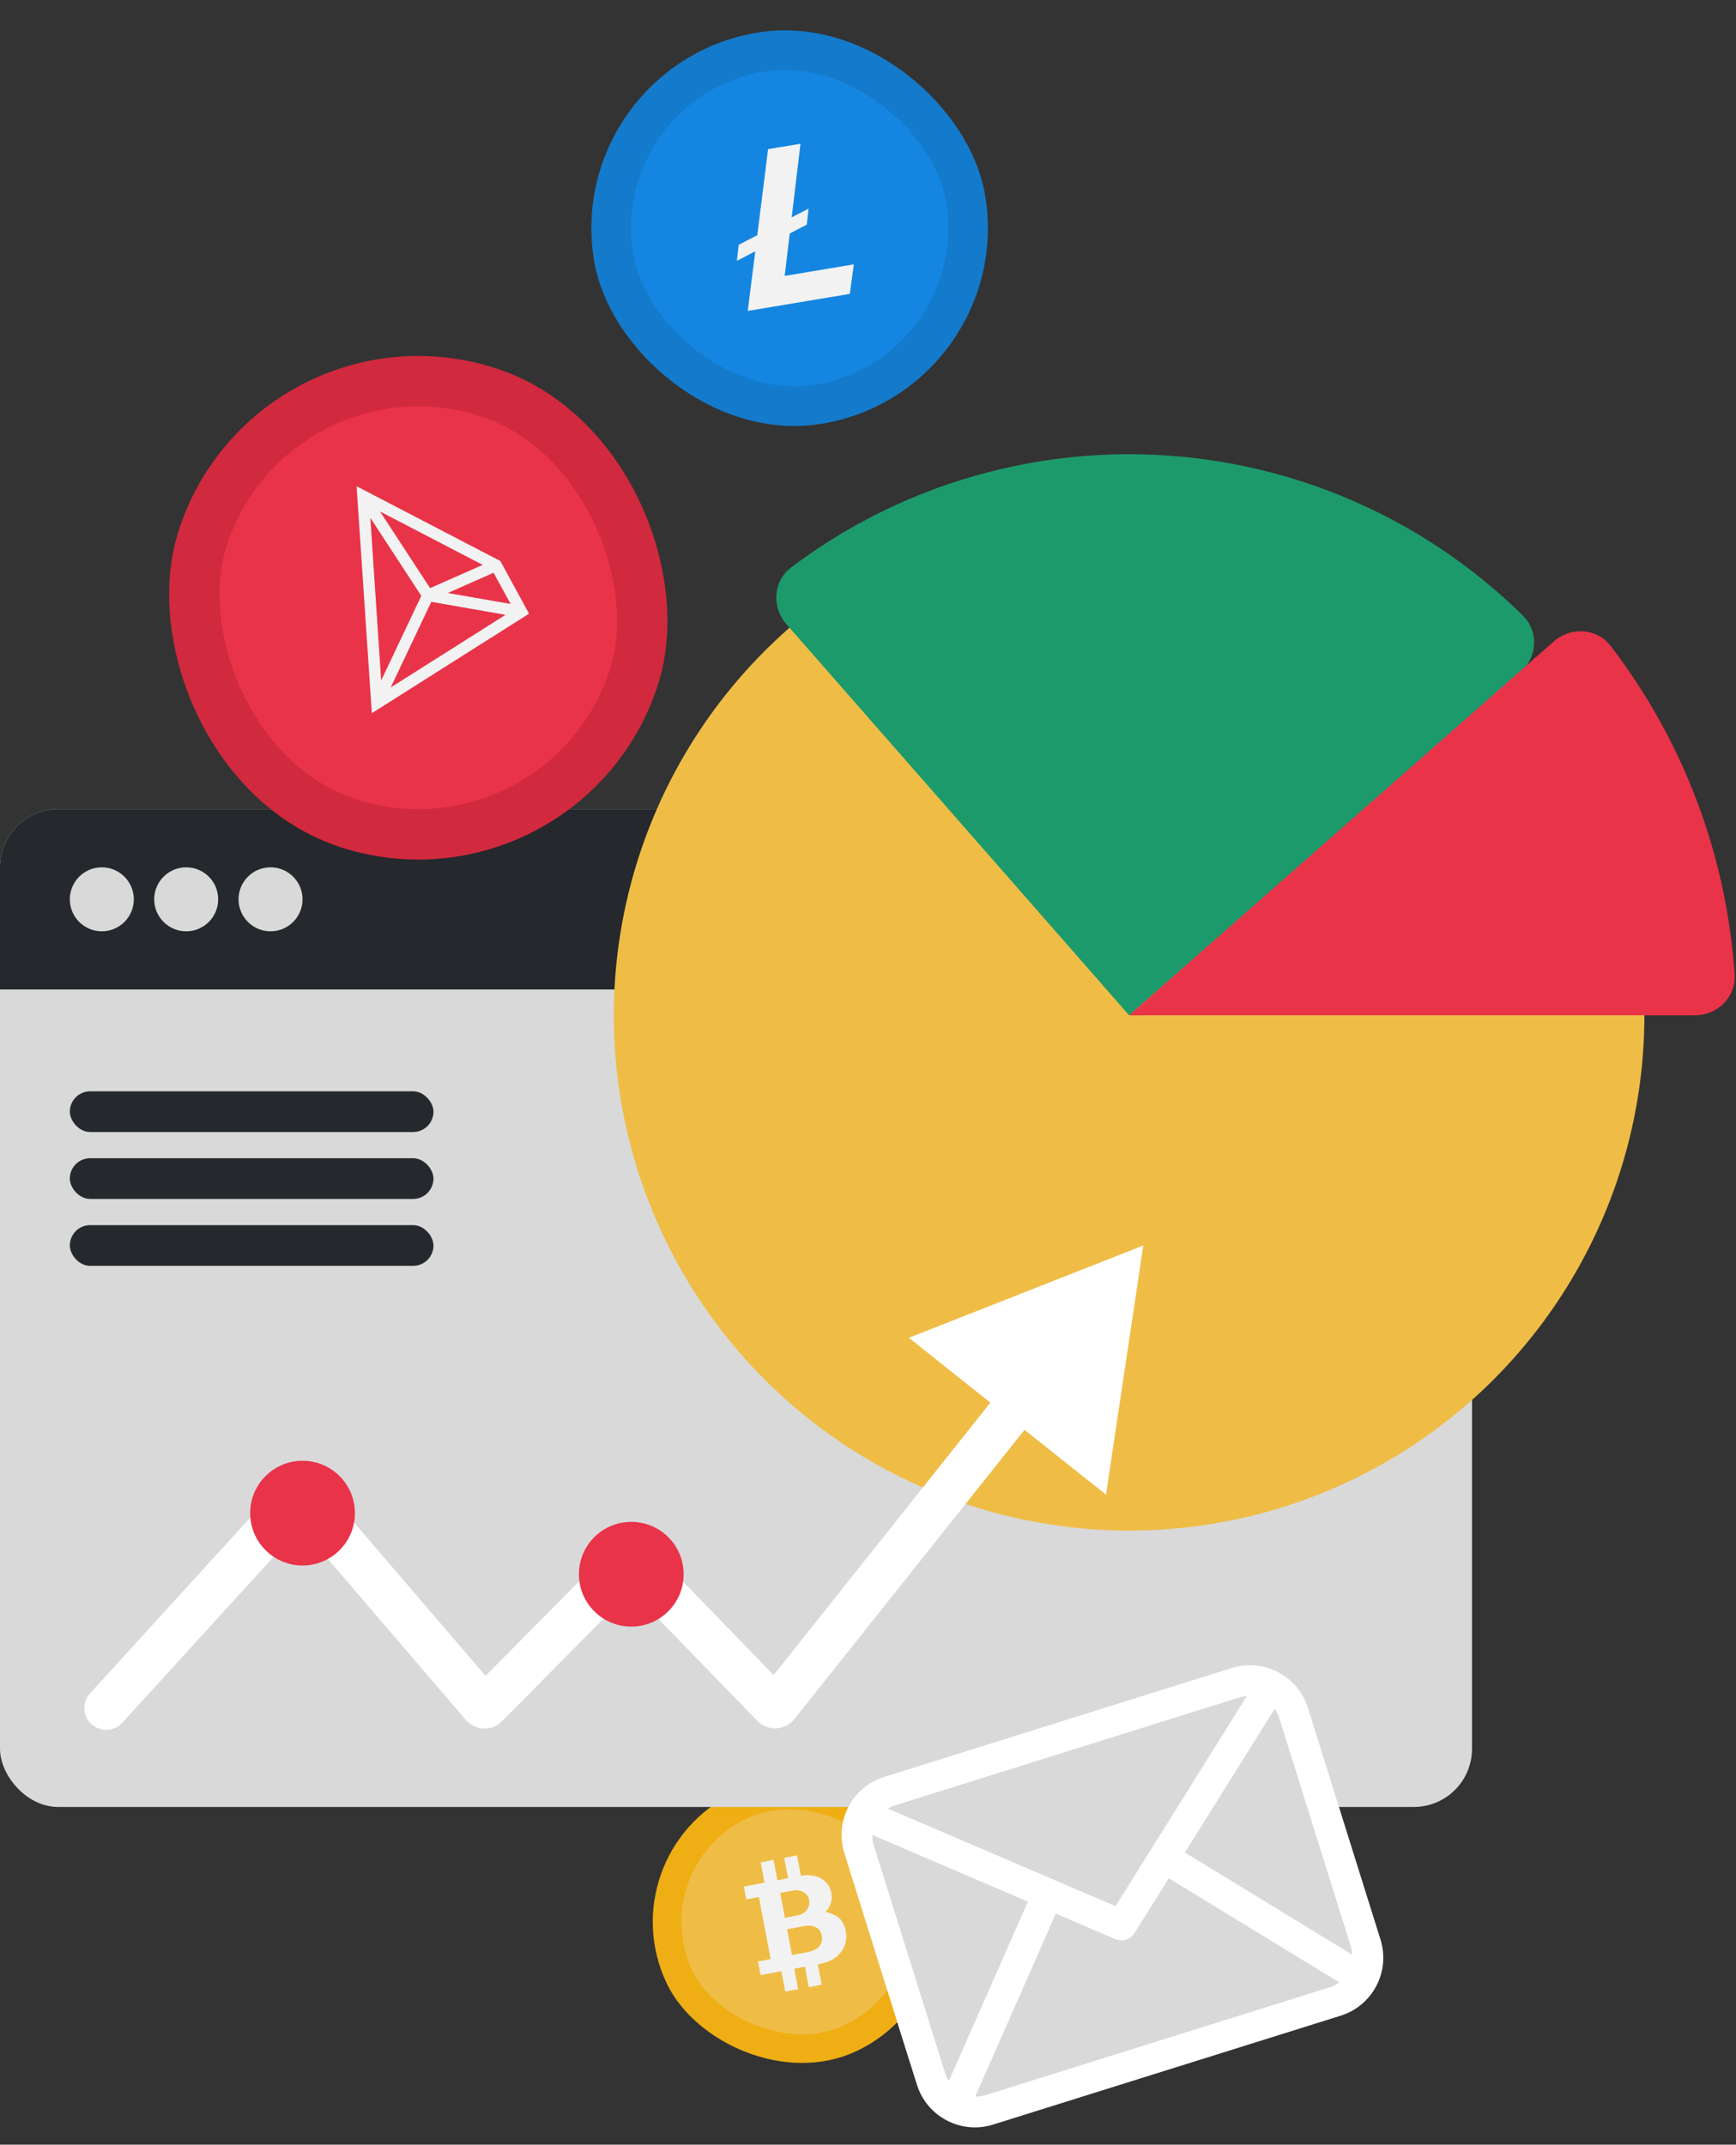 <svg width="480" height="593" viewBox="0 0 480 593" fill="none" xmlns="http://www.w3.org/2000/svg"><rect x="0" y="0" width="480" height="593" fill="#333333" stroke="none"/><rect x="172.577" y="514.685" width="71.103" height="71.103" rx="35.551" transform="rotate(-25.589 172.577 514.685)" fill="#EFBD46"/><rect x="172.577" y="514.685" width="71.103" height="71.103" rx="35.551" transform="rotate(-25.589 172.577 514.685)" stroke="#EFAE13" stroke-width="7.9"/><g clip-path="url(#clip0_7927_86688)"><path d="M232.93 531.456C231.537 529.092 228.227 528.651 228.227 528.651C228.227 528.651 231.022 526.241 229.53 522.275C228.576 519.745 225.832 517.943 221.45 518.652L220.379 513.018L216.827 513.692L217.895 519.313L214.949 519.873L213.881 514.252L210.323 514.929L211.392 520.55L205.671 521.636L206.344 525.185L209.826 524.521L213.089 541.686L209.603 542.343L210.316 546.108L216.037 545.022L217.11 550.652L220.689 549.987L219.619 544.356L222.565 543.796L223.625 549.44L227.189 548.752L226.12 543.12L226.943 542.961C233.854 541.555 235.33 535.533 232.93 531.456ZM215.714 523.403C215.714 523.403 217.154 523.121 219.231 522.735C221.203 522.369 223.271 523.275 223.695 525.211C224.118 527.147 222.83 529.126 220.693 529.567C218.732 529.969 217.019 530.267 217.019 530.267L215.714 523.403ZM223.682 539.674C221.647 540.103 218.977 540.568 218.977 540.568L217.618 533.444C217.618 533.444 220.035 533.033 222.145 532.582C224.674 532.058 226.767 532.881 227.221 535.108C227.676 537.336 226.424 539.096 223.682 539.674Z" fill="#F2F2F2"/></g><rect y="223.722" width="407.008" height="275.897" rx="16.087" fill="#D9D9D9"/><path d="M0 239.809C0 230.924 7.203 223.722 16.087 223.722H390.921C399.805 223.722 407.008 230.924 407.008 239.809V273.592H0V239.809Z" fill="#25282C"/><circle cx="28.153" cy="248.658" r="8.848" fill="#D9D9D9"/><circle cx="51.481" cy="248.658" r="8.848" fill="#D9D9D9"/><circle cx="74.805" cy="248.658" r="8.848" fill="#D9D9D9"/><rect x="19.305" y="301.746" width="100.545" height="11.261" rx="5.631" fill="#25282C"/><rect x="19.305" y="320.246" width="100.545" height="11.261" rx="5.631" fill="#25282C"/><rect x="19.305" y="338.747" width="100.545" height="11.261" rx="5.631" fill="#25282C"/><circle cx="312.194" cy="280.729" r="142.475" fill="#EFBD46"/><path d="M420.335 185.97C425.053 181.836 425.555 174.625 421.086 170.222C409.31 158.619 395.737 148.955 380.869 141.615C362.6 132.598 342.734 127.266 322.405 125.926C302.076 124.586 281.682 127.263 262.387 133.804C246.685 139.128 231.96 146.926 218.763 156.883C213.755 160.661 213.305 167.875 217.44 172.593L312.199 280.729L420.335 185.97Z" fill="#1D9A6C"/><path d="M468.64 280.73C474.914 280.73 480.039 275.638 479.615 269.379C477.381 236.42 465.463 204.843 445.362 178.627C441.544 173.649 434.332 173.214 429.623 177.359L312.195 280.73H468.64Z" fill="#E93349"/><path d="M24.901 468.207C22.657 470.669 22.833 474.485 25.295 476.729C27.758 478.974 31.573 478.797 33.818 476.335L24.901 468.207ZM316.115 344.377L251.3 369.901L305.812 413.271L316.115 344.377ZM213.726 471.614L218.055 467.413L213.726 471.614ZM214.933 471.555L219.653 475.311L214.933 471.555ZM173.97 431.831L178.256 436.076L173.97 431.831ZM175.118 431.837L170.79 436.039L175.118 431.837ZM133.359 471.608L128.778 475.534L133.359 471.608ZM134.541 471.65L138.828 475.895L134.541 471.65ZM82.639 413.823L78.18 409.758L82.639 413.823ZM83.844 413.841L79.263 417.767L83.844 413.841ZM29.359 472.271L33.818 476.335L87.097 417.887L82.639 413.823L78.18 409.758L24.901 468.207L29.359 472.271ZM83.844 413.841L79.263 417.767L128.778 475.534L133.359 471.608L137.939 467.682L88.424 409.915L83.844 413.841ZM134.541 471.65L138.828 475.895L178.256 436.076L173.97 431.831L169.683 427.587L130.254 467.406L134.541 471.65ZM175.118 431.837L170.79 436.039L209.397 475.816L213.726 471.614L218.055 467.413L179.447 427.635L175.118 431.837ZM214.933 471.555L219.653 475.311L287.033 390.621L282.312 386.865L277.591 383.109L210.212 467.799L214.933 471.555ZM213.726 471.614L209.397 475.816C212.269 478.775 217.086 478.537 219.653 475.311L214.933 471.555L210.212 467.799C212.175 465.332 215.859 465.15 218.055 467.413L213.726 471.614ZM173.97 431.831L178.256 436.076C176.196 438.157 172.829 438.14 170.79 436.039L175.118 431.837L179.447 427.635C176.781 424.888 172.377 424.866 169.683 427.587L173.97 431.831ZM133.359 471.608L128.778 475.534C131.379 478.568 136.016 478.735 138.828 475.895L134.541 471.65L130.254 467.406C132.404 465.234 135.95 465.362 137.939 467.682L133.359 471.608ZM82.639 413.823L87.097 417.887C84.98 420.209 81.308 420.153 79.263 417.767L83.844 413.841L88.424 409.915C85.75 406.795 80.948 406.722 78.18 409.758L82.639 413.823Z" fill="white"/><circle cx="83.654" cy="418.378" r="14.479" fill="#E93349"/><circle cx="174.549" cy="435.271" r="14.479" fill="#E93349"/><rect x="229.031" y="498.215" width="134.103" height="96.911" rx="22.522" transform="rotate(-17.395 229.031 498.215)" fill="#D9D9D9"/><path d="M340.59 461.203L244.463 491.319C235.615 494.09 230.689 503.511 233.461 512.359L253.538 576.444C256.31 585.291 265.731 590.217 274.578 587.446L370.705 557.33C379.553 554.558 384.479 545.137 381.707 536.289L361.63 472.205C358.858 463.357 349.437 458.431 340.59 461.203ZM327.612 512.216L352.42 472.53C352.89 473.207 353.36 473.885 353.619 474.714L373.697 538.799C373.871 539.354 373.814 539.913 373.869 540.472L327.612 512.216ZM343.099 469.213C343.631 469.047 344.164 469.103 344.697 469.048L308.442 527.062L245.566 500.105C246.035 499.846 246.44 499.496 246.972 499.329L343.099 469.213ZM262.356 575.399C262.082 574.909 261.723 574.49 261.549 573.934L241.471 509.849C241.211 509.02 241.215 508.194 241.214 507.37L284.217 525.803L262.356 575.399ZM272.069 579.435C271.259 579.689 270.45 579.684 269.64 579.689L291.938 529.114L308.44 536.186C309.39 536.601 310.421 536.63 311.348 536.34C312.275 536.05 313.106 535.437 313.649 534.554L323.166 519.331L370.335 548.142C369.671 548.599 369.009 549.064 368.196 549.319L272.069 579.435Z" fill="white"/><rect x="75.072" y="89.296" width="125.286" height="125.286" rx="62.643" transform="rotate(17.737 75.072 89.296)" fill="#E93349"/><rect x="75.072" y="89.296" width="125.286" height="125.286" rx="62.643" transform="rotate(17.737 75.072 89.296)" stroke="#D1293D" stroke-width="13.921"/><g clip-path="url(#clip1_7927_86688)"><path d="M138.344 155.114L98.598 134.447L102.816 197.2L146.276 169.684L138.344 155.114ZM136.468 158.369L141.182 166.996L123.816 163.963L136.468 158.369ZM118.917 162.614L105.072 141.426L133.471 156.19L118.917 162.614ZM116.489 164.752L105.392 188.152L102.394 143.179L116.489 164.752ZM119.246 166.413L139.774 169.996L108.029 190.092L119.246 166.413Z" fill="#F2F2F2"/></g><rect x="161.551" y="22.556" width="98.657" height="98.657" rx="49.329" transform="rotate(-9.479 161.551 22.556)" fill="#1486E1"/><rect x="161.551" y="22.556" width="98.657" height="98.657" rx="49.329" transform="rotate(-9.479 161.551 22.556)" stroke="#147ACB" stroke-width="10.962"/><path d="M216.958 76.29L218.366 64.551L223.073 62.112L223.566 57.687L218.897 60.105L221.333 39.746L212.376 41.242L209.386 65.032L204.246 67.69L203.754 72.115L208.828 69.487L206.754 85.969L234.97 81.258L236.075 73.098L216.958 76.29Z" fill="#F2F2F2"/><defs><clipPath id="clip0_7927_86688"><rect width="43.093" height="43.093" fill="white" transform="translate(191.258 521.267) rotate(-25.589)"/></clipPath><clipPath id="clip1_7927_86688"><rect width="75.931" height="75.931" fill="white" transform="translate(91.059 120.318) rotate(17.737)"/></clipPath></defs></svg>